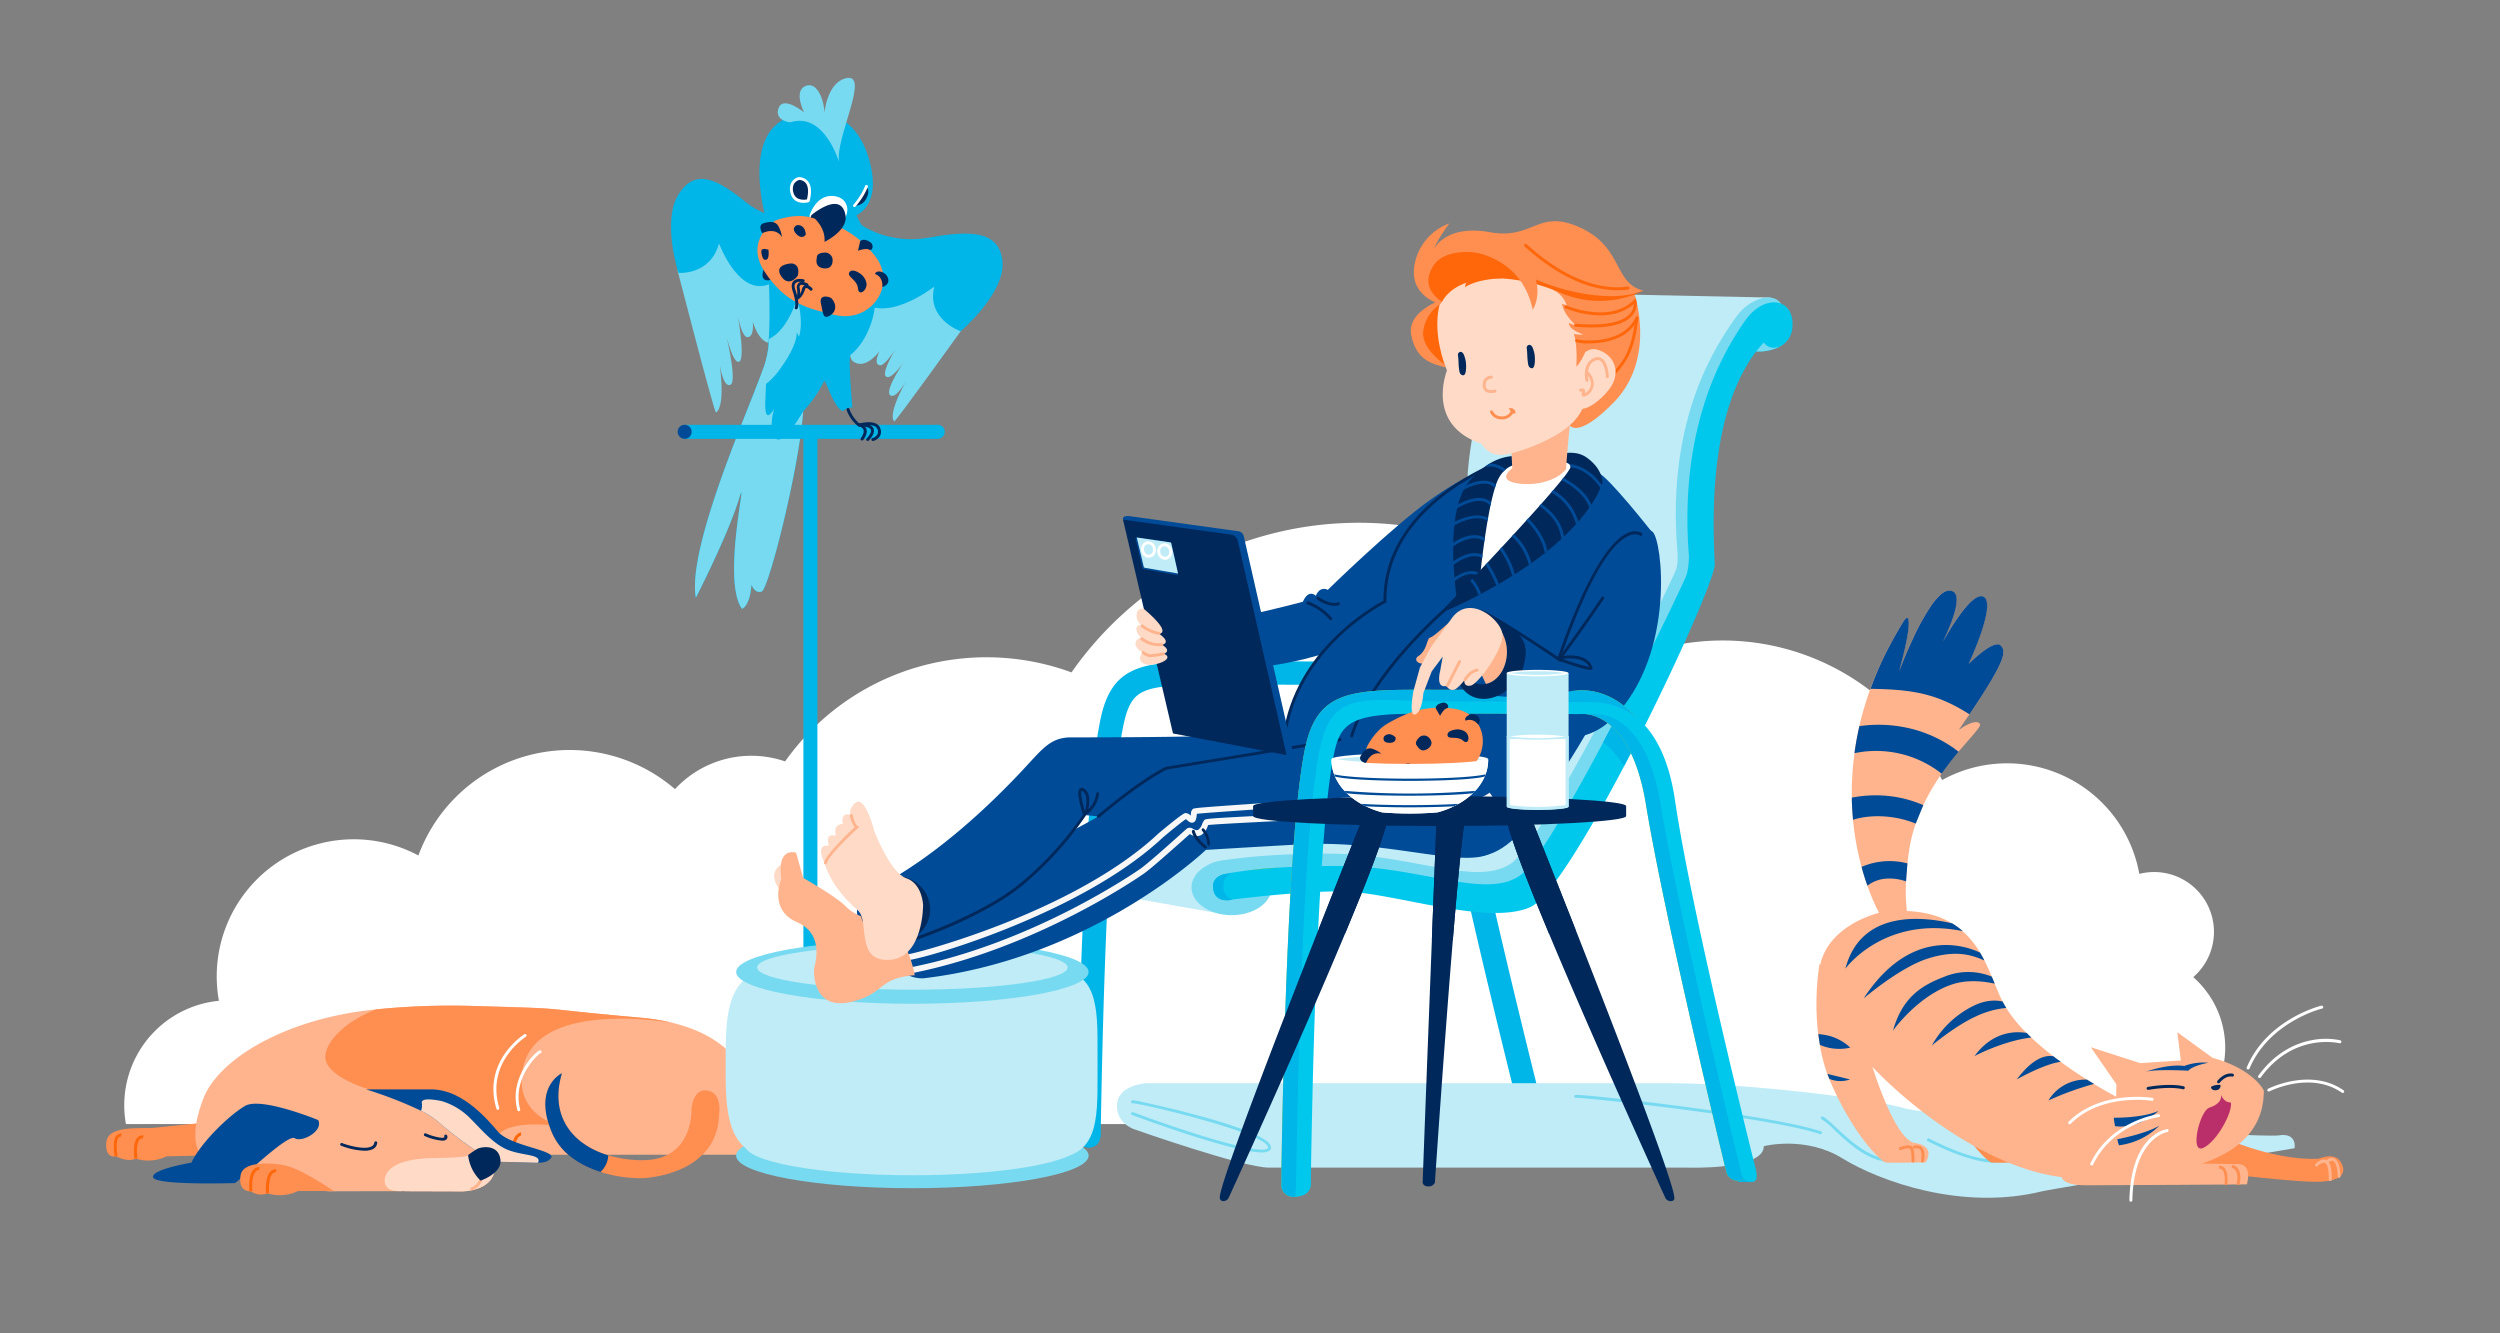 <svg xmlns="http://www.w3.org/2000/svg" viewBox="0 0 850.39 453.54"><rect x="0" y="0" width="850.39" height="453.54" fill="#808080" stroke="none"/><defs><style>.cls-1{fill:#fff}.cls-2{fill:#ff8e51}.cls-3{fill:#ffb48d}.cls-4{fill:#ff670a}.cls-5{fill:#00285b}.cls-6{fill:#004b97}.cls-7{fill:#ffdac6}.cls-8{fill:#78daf0}.cls-9{fill:#00b5e7}.cls-10{fill:#00c8ed}.cls-11{fill:#bfecf7}</style></defs><path class="cls-1" d="M750.05 336.62a32 32 0 00-4-4.25 20.35 20.35 0 00-18.35-35.11 45.72 45.72 0 00-67.1-31.91A82.37 82.37 0 00556 223.52a119.19 119.19 0 00-191.52 5.2A83.92 83.92 0 00267.06 259a35.37 35.37 0 00-37.46 9.43A54.85 54.85 0 00142.32 291a46.61 46.61 0 00-67.85 49.42A35.66 35.66 0 0042.27 376a35 35 0 00.57 6.35h700.45c.54-.36 1.07-.76 1.59-1.17a31.69 31.69 0 005.17-44.56z" id="MOLN"/><g id="Djur"><g id="Hund"><path class="cls-2" d="M78.58 381.18c-7.21.39-21.38 2-26.26 2.45-4.28.38-15.61-1-16.15 4.88s3.35 4.82 3.35 4.82 3.75 2.14 6.7.8a14.21 14.21 0 0010.45-.8l18.19-.4z"/><path class="cls-3" d="M249.93 392.78h-82.36c.61.34 1.16 1.48.73 4.8 0 .21-.06.44-.1.68-1.1 7-11 7-11 7l-19.45-.06c-11.82 0-24.76 0-25.26.06-.94.15-12.93-1.54-28.06-3.95S62 392 69.27 373.45c5.15-13.08 27.6-27.05 58.69-30.11a254.74 254.74 0 0131.9-1.19c37.48 1.1 18 .44 57.86 4a74.48 74.48 0 018.66 1.24l.33.07c31.11 6.5 30.22 29.81 30.22 29.81 1.76 15.73-7 15.51-7 15.51z"/><path class="cls-4" d="M174.17 392c-.32-6.23 2.84-6.81 3-6.83l.15 1-.07-.49.08.49s-2.41.52-2.14 5.79z"/><path class="cls-5" d="M123.9 391.42a23.73 23.73 0 01-8-1.75.5.5 0 01.54-.83c.57.31 7.23 2.5 9.88 1.15a1.63 1.63 0 001-1.32.51.51 0 01.55-.44.5.5 0 01.44.56 2.66 2.66 0 01-1.62 2.16 6.64 6.64 0 01-2.79.47zm26.51-3.42a18 18 0 01-6-1.6.49.49 0 01-.13-.69.5.5 0 01.69-.14c.61.38 5.32 1.94 6.15 1.31 0 0 .07-.06 0-.28a.5.5 0 111-.27 1.16 1.16 0 01-.39 1.36 2.25 2.25 0 01-1.32.31z"/><path class="cls-2" d="M191.27 383.27c-2.38-.4-25.22-4-23.59 8.55 0 0-2.78-14.83-11.35-12.69S166.78 392 166.78 392a16.15 16.15 0 01-9.91-4.29c-3.76-3.75-17-14.08-25.58-15.69s-21.16-6.7-20.62-12.86c.43-5 6.46-11.62 17.29-15.81a254.74 254.74 0 0131.9-1.19c37.48 1.1 18 .44 57.86 4a74.48 74.48 0 018.66 1.24l.33.07 1.92.45c-.3 0-51.17-9.29-51.17 19.73.01 11.96 12.11 15.22 13.81 15.62z"/><path class="cls-6" d="M108.24 381s-19.42-8-24.87-4.82-15.16 12.59-18.24 19.29c0 0-14.21 2.41-13 5.09s27 1.88 27.71 1.88 18-16.88 20.38-15.28 9.91-2.42 8.02-6.16zm79.03 13.12c-1.05 1.05-2.1 1.36-4.36 1.4-2.67 0-7-.31-15-.31a134.44 134.44 0 01-19.11-13.81 27 27 0 00-5.57-3.56 139.79 139.79 0 00-18.73-7.28h22.09c10.29 0 18.45 9.28 22.79 14.37s20.7 6.38 17.89 9.19z"/><path class="cls-2" d="M97.39 396.54c-4.18-1-14.82-1.88-15.57 3.32-.85 5.86 3.52 5.37 3.52 5.37a5.89 5.89 0 005.62.69 14.21 14.21 0 0010.45-.8h12.06s-10.23-7.12-16.08-8.58zm147.23-17.68c-.43 19.94-23 21.7-25.86 21.92a45.61 45.61 0 01-14.51-2.14c-6.56-2.08-13.48-6.07-16.61-13.64-6.36-15.35 3.5-19.95 3.5-19.95-4.37 14.82 3.8 24.33 15.77 27.94a40.12 40.12 0 0011.63 1.65c17.54 0 16.66-17.32 16.66-17.32s.44-7.23 5.48-6.35 3.94 7.89 3.94 7.89z"/><path class="cls-4" d="M90.46 405.94c-.16-4.24.5-6.87 2-7.82a1.81 1.81 0 011.69-.2l-.45.89.22-.45-.22.45a.9.9 0 00-.75.18c-.62.44-1.64 1.93-1.45 6.91zm-5.62-.67c-.27-3.81.25-6.36 1.57-7.58a2.39 2.39 0 011.89-.69l-.15 1a1.46 1.46 0 00-1.09.46c-.73.7-1.53 2.44-1.22 6.74zM39 393.4c-.59-3.92-.31-6.4.84-7.36a1.69 1.69 0 011.59-.34l-.33.94.17-.47-.16.48a.69.69 0 00-.65.17c-.38.34-1.2 1.63-.48 6.44zm6.72.78c-.4-4 0-6.48 1.31-7.49a2 2 0 011.82-.39l-.32.95.16-.47-.15.47a1.07 1.07 0 00-.91.23c-.55.46-1.39 1.91-.91 6.6z"/><path class="cls-7" d="M168.3 397.58c0 .21-.06.44-.1.68-1.1 7-11 7-11 7l-19.45-.06-.29-.11s-6.61 1-6.61-3.35 5-7.74 17.19-7.84 11.15-1 11.15-1l6.46.5z"/><path class="cls-3" d="M160.49 404.9a.51.51 0 01-.48-.34.5.5 0 01.31-.63 5.06 5.06 0 002.89-3.14.5.5 0 011 .28 6 6 0 01-3.52 3.8.45.45 0 01-.2.03z"/><path class="cls-7" d="M183.18 395.12a.75.75 0 01-.27.4c-2.67 0-7-.31-15-.31a134.44 134.44 0 01-19.11-13.81 27 27 0 00-5.57-3.56 5.77 5.77 0 00.25-2.78c-.13-2.13 6.84-.49 6.84-.49a22.74 22.74 0 019.33 5.54c3.77 3.68 8.14 9.15 13.29 11.1s10.77 1.42 10.24 3.91z"/><path class="cls-5" d="M159.23 392.91a14.31 14.31 0 004.24 8.69s7.23-2.43 6.77-7c-.56-5.55-6.56-4.54-7.91-3.79a30.78 30.78 0 00-3.1 2.1z"/><path class="cls-6" d="M206.91 393a8.09 8.09 0 01-2.66 5.65c-6.56-2.08-13.48-6.07-16.61-13.64-6.36-15.35 3.5-19.95 3.5-19.95-4.37 14.81 3.8 24.32 15.77 27.94z"/><path class="cls-1" d="M176.47 378a.5.5 0 01-.48-.37c-2-7.52 1.55-13.73 3.88-16.77 1.32-1.73 3.18-3.59 3.84-3.59a.5.5 0 01.5.5.5.5 0 01-.41.49c-.86.43-9.7 8.57-6.85 19.11a.48.48 0 01-.35.61zm-7.13-.5a.49.49 0 01-.48-.36c-4.9-16.23 9.36-25.24 9.5-25.33a.5.5 0 01.69.16.51.51 0 01-.16.69c-.14.08-13.74 8.71-9.07 24.2a.5.5 0 01-.34.62z"/></g><g id="papegoja"><path class="cls-8" d="M304.16 143.34c.34.41 22.6-30.63 22.6-30.63l-2.16-6.95-5.26-13.23s-25.71 8.27-25.86 8.72-7.36 18.94-3.15 21.8 8.86-3.61 8.86-3.61-2.25 4.21 0 4.81 7.82-9.47 7.82-9.47-7.51 11.42-5.71 13.22 6.61-5.56 6.61-5.56-7.21 10.37-5.11 12 6-5.86 6-5.86-7.05 11.9-4.64 14.76zm-60.62-3.03c-.52.33-13.12-48.53-13.12-48.53l5-7L246 72s23.13 18.56 23.1 19.12.09 23.79-5.36 25.45-7.68-7.25-7.68-7.25.66 5.51-1.9 5.36-4.29-13.4-4.29-13.4 4.13 20.36 1.6 21.72-5.54-13.53-5.54-13.53 5.32 20.36 2.5 21.44-3.86-8.72-3.86-8.72 2.57 15.81-1.03 18.12z"/><path class="cls-9" d="M298.05 99.54c-.41 15.44-8.81 21.22-8.81 21.22s0 .18-.06.29c-.57 3.27.78 17.59.78 17.59-1.45-.29-3.19 1.16-3.19 1.16-3-.58-6-10.94-6.43-10.15a43.48 43.48 0 01-7.14 10.29c-1.33 19.19-11.73 60.49-14.13 61.29s-3.46-2.39-3.46-2.39c-.53 7.46-3.2 8.26-3.2 8.26-7.2-9.86 2.67-49.57-1.07-37.31-.1.34-.21.69-.32 1-4 12.39-14.33 32.54-14.33 32.54-2.59-14.7 12.5-51.28 20-70.28 1.75-4.44 3.09-7.92 3.7-9.94a23.93 23.93 0 00.71-3.54c.17-1.3.3-2.76.41-4.35 1-15.44-1.39-42.48-1.39-42.48s6.15-37.53 29.28-2.6a53 53 0 018.65 29.4z"/><path class="cls-8" d="M273.2 139.94c-1.33 19.19-11.73 60.49-14.13 61.29s-3.46-2.39-3.46-2.39c-.53 7.46-3.2 8.26-3.2 8.26-7.2-9.86 2.67-49.57-1.07-37.31-.1.34-.21.69-.32 1-4 12.39-14.33 32.54-14.33 32.54-2.59-14.7 12.5-51.28 20-70.28 1.75-4.44 3.09-7.92 3.7-9.94a23.93 23.93 0 00.71-3.54l.05-.11s-.55 8.79-.83 17.31c-.26 8.19 2.78 2.65 3 2.23-.15.53-2.07 7.49.56 10.13s9.32-9.19 9.32-9.19z"/><path class="cls-9" d="M292.11 75.82c.75.75 10 7.48 23.93 5S340 78.31 341 89s-14.21 23.68-14.21 23.68-11.72-4-9-15.2c0 0-18.33 14.46-26.43 3s.75-24.66.75-24.66zm-18.02-2.17c-.92.37-11 2.73-20.54-5s-17.11-11.62-22.78-2.48 0 26.64 0 26.64 10.77 1 13.81-10c0 0 7.35 20.06 18.79 13s10.72-22.16 10.72-22.16z"/><path class="cls-9" d="M260.14 72.78s-5.9-21.39 3.61-30.09c7.43-6.79 25.49-8.65 31.55 10.49 5.35 16.9-3.87 21.31-8.6 21.31a26.87 26.87 0 01-9.15-1.86s-9.96-5.8-17.41.15z"/><path class="cls-1" d="M275.43 73.08s2.08-6.63 7.63-6.44 6.34 5.55 3.76 8.32-8.12-.89-8.12-.89-3.76 1.69-3.27-.99z"/><path class="cls-5" d="M279.49 73.38c-.29 0-3.46-.2-3.46-.2s-2.78 5.35 1.38 9.41c0 0 3-7.63 5.65-6.54z"/><path class="cls-9" d="M273.28 145.66h4.77v221.83h-4.77z"/><path class="cls-9" transform="rotate(-90 275.665 146.895)" d="M273.28 103.67h4.77v86.45h-4.77z"/><circle class="cls-9" cx="318.97" cy="146.88" r="2.39"/><circle class="cls-6" cx="232.89" cy="146.88" r="2.39"/><path class="cls-5" d="M260 91.09c-.18.28-1.65 3.77.65 4.23s3.13-2.3 3.13-2.3z"/><path class="cls-2" d="M263.62 75.07s-10.62 6.5-3.54 17.33 14.76 12.6 24 14.76c12.18 2.85 21.27-10.23 13.59-20.08s-17.07-11.94-22.24-13.19c-5.71-1.38-11.81 1.18-11.81 1.18z"/><path class="cls-5" d="M266 80.69s-1.74-3.59-6.71-1.38c0 0-1.75-2.76.55-3.4s3.86-.65 4.88.92a10.6 10.6 0 011.28 3.86zm3.12 8.93s-6.07.27-3.4 4.32 5.61-.09 5.61-.09 1.2-3.59-1.84-4.23m13.25 11.78c-.32-.33-4.23-1.66-3.49 1.84s.73 5.52 3.12 4.05 2.12-4.14.37-5.89zm9.48-8.56s-2.39-1.66-3.31-.18 2.67 2.48 2.94 5.43 3.32.55 2.86-1.85a5.08 5.08 0 00-2.49-3.4zm5.43.37s2.76.73 2.48 4.42c0 0 2.67-.65 1.94-3s-4.07-2.99-4.42-1.42zm-19.79-5.62c0 .28-1 3.32 2.4 3.69s2.94-3.13 2.94-3.13a2.58 2.58 0 00-2.94-2.21c-2.67.18-2.4 1.65-2.4 1.65zm14.73-5.52l-.74 3.22s2.67-1 3.78-.36 1.83-1.63.36-2.58c-2.39-1.57-3.4-.28-3.4-.28zm-31.2 2.86c-.37 0-2.76-1-2.39 1.1s.92 2.67 1.84 2.21.55-3.31.55-3.31zm9.94-8.38c-.39 0-2.45 1-.37 3.13 1.94 1.93 3.22.28 3.13-.09s-.18-2.95-2.76-3.04zm4.67-3.37c.1.4 4.87 3.55 4.47 9.09 0 0 8-3.84 7.13-9-1.46-8.72-11.6-.09-11.6-.09z"/><path class="cls-8" d="M271.8 114.53L271 113s.61 3.84-5.39 12.12a24.37 24.37 0 01-8.86 8c1.75-4.44 3.09-7.92 3.7-9.94a38.24 38.24 0 001.12-7.89c2.63-1.23 6-4.32 9-12 0 0 .21.68 1.05 0-.05 0 1.69 6.19.18 11.24z"/><path class="cls-5" d="M270.83 105.22a.51.51 0 01-.43-.77s.61-1.27-.76-5.4c-.51-1.53-.43-2.67.24-3.4 1.11-1.2 3.36-.66 3.45-.64a.51.51 0 01.37.61.51.51 0 01-.61.36c-.49-.12-1.89-.29-2.47.35s-.3 1.61 0 2.41c1.54 4.63.75 6.09.66 6.24a.52.52 0 01-.45.24z"/><path class="cls-5" d="M270.9 102a.5.5 0 010-1c.11 0 .5-.67.22-2.66a2.07 2.07 0 01.62-2.15c1.05-.74 2.81.15 3 .25a.5.5 0 01-.47.89c-.45-.24-1.53-.63-2-.33s-.26.84-.21 1.2c.23 1.62.1 2.75-.39 3.36a1.18 1.18 0 01-.74.44z"/><path class="cls-5" d="M271 102h-.07l-.44-.06v-.47a.51.51 0 01.6-.49 4 4 0 001.67-2.56c.23-.85.65-1.35 1.23-1.48 1.08-.25 2.16 1 2.28 1.1a.5.5 0 01-.05.7.5.5 0 01-.71 0c-.31-.36-1-.86-1.3-.77s-.42.5-.49.77C273 101 271.61 102 271 102zm22.23 47.83a.52.52 0 01-.29-.09.5.5 0 01-.12-.69c.86-1.22 1.16-2.23.86-2.92-.38-.92-1.68-1.13-1.68-1.13h-.13l-.1-.09a12.62 12.62 0 01-3.78-5.46.5.5 0 01.31-.63.5.5 0 01.63.32 12 12 0 003.37 4.92 3.26 3.26 0 012.35 1.7c.45 1.05.12 2.36-1 3.89a.49.49 0 01-.42.18z"/><path class="cls-5" d="M295.14 150a.47.47 0 01-.35-.15.5.5 0 010-.71c.5-.48 1.81-2.08 1.42-3-.3-.72-1.68-1.1-3.88-1.06a.5.5 0 01-.51-.49.52.52 0 01.49-.51c2.77 0 4.34.5 4.83 1.67.72 1.72-1.4 3.88-1.65 4.12a.5.5 0 01-.35.13z"/><path class="cls-5" d="M297 150a.5.5 0 01-.14-1 2.9 2.9 0 001.6-1.26 2.12 2.12 0 000-1.76c-.88-2.32-5.89-1-5.94-.95a.5.5 0 01-.62-.34.51.51 0 01.34-.62c.24-.07 5.94-1.66 7.16 1.55a3.14 3.14 0 010 2.57 3.92 3.92 0 01-2.3 1.81zm-25.29-89.29s5.21-.25 3.19 7.56c0 0-4.51 1.3-5.5-2.7s2.31-4.86 2.31-4.86z"/><path class="cls-1" d="M273.29 69a5 5 0 01-2.48-.6 4.09 4.09 0 01-1.9-2.68 4.81 4.81 0 01.38-3.78 3.91 3.91 0 012.31-1.69h.08a4 4 0 013.16 1.44c1.16 1.42 1.34 3.69.55 6.74l-.07.28-.28.08a7.2 7.2 0 01-1.75.21zm-1.51-7.76a3 3 0 00-1.65 1.23 3.89 3.89 0 00-.25 3 3.14 3.14 0 001.42 2 4.89 4.89 0 003.19.35c.61-2.54.47-4.46-.42-5.56a3 3 0 00-2.29-1.05z"/><path class="cls-5" d="M294.69 63.44s-.09 2.89-4 6.49a4.17 4.17 0 004-2.45c1.49-2.81 0-4.04 0-4.04z"/><path class="cls-8" d="M269 41.55c-.82.24-5.79-.89-4.09-4.95s8.6 1.62 8.6 1.62-3.73-7.28.54-9 6.55 6 6.34 9.41c0 0 .84-10.12 7-11.93 9.13-2.68-3.23 19.89-2 28.27-.09.03-4.93-16.86-16.39-13.42z"/><path class="cls-5" d="M290.65 69.93a23.7 23.7 0 004-6.49"/><path class="cls-1" d="M290.65 70.43a.46.46 0 01-.33-.13.49.49 0 010-.7 23.38 23.38 0 003.94-6.34.5.5 0 11.93.36 24 24 0 01-4.19 6.65.49.49 0 01-.35.16z"/></g></g><g id="Vector"><path class="cls-9" d="M595.9 401.32l.08.72h-4.75l-.56-2.15 5.23 1.43zM370.37 390.4a4 4 0 01-4-4.27 3 3 0 010-.43v-2.39c.76-45.85 3-125.49 9.31-143.67 5.14-14.79 16.84-14.76 42.39-14.7H424c19.72 0 40.81.2 43.27.23 3.25-.31 24.77-.89 31.05 36 6.17 36.2 27.08 118.52 27.29 119.35a4 4 0 01-7.76 2c-.21-.83-21.19-83.46-27.41-120-5.37-31.5-22.24-29.43-22.4-29.41h-.62c-.22 0-22.59-.23-43.42-.23h-5.86c-26.75-.05-31.78.62-34.81 9.32-4.35 12.51-7.58 64-8.88 141.19v2.83c-.45 3.86-3.17 4.18-4.08 4.18z"/><path class="cls-10" d="M522.67 117.12s11.91.88 12.37-8.3-9.62-10.49-16-1.75-22.76 33.23-19.15 76.35c0 0 0 4.59-1.15 7.05-8.26 17.41-45.89 89.86-56.33 96.75-11.91 7.87-33.59-3-61.72-3.1-26.58-.07-38.94 2.62-38.94 2.62s-6 0-3.67 5.24 6.41 3.07 6.41 3.07 24.1-3 38-2.63c17.23.42 48.66 11.22 63.32 5.1s63-103.53 62.77-111.37c-.23-8.79-3.32-47.15 14.09-69.03z"/><g id="Dyna"><path class="cls-11" d="M523.26 114.18s11.92.89 12.37-8.42-10.66-7.37-16.06-.06c-6.5 8.8-23.79 32.9-20.18 76.63 0 0 .62 4.63-.55 7.13-8.27 17.66-45.43 89.26-55.86 96.25-11.92 8-33.59-3.09-61.73-3.15-26.58-.07-38 2.56-38 2.56s-5.78.42-4.65 5.42c1 4.56 6.42 3.1 6.42 3.1s24.09-3 38-2.66c17.23.42 48.67 11.37 63.33 5.17s63-104 62.76-112c-.17-8.88-3.25-47.81 14.15-69.97z"/><path class="cls-11" d="M530.66 99.74l71.54 1.47-1.76 7.45s-11.57 16.54-12.54 18-9.12 35.88-9.12 35.88l-1.6 35-36.4 79.61-29.14 28.68-45.84-6.44-40.56 1.55L338.57 282l46.61 4.52 37.19-.17 25.6-.27 9.25-8.44 6.37-9.78 36.9-76.7 4.37-49L518.45 113z"/><path class="cls-11" d="M333.97 294.26l2.81 2.62 79.12 14.06 4.5-18-78.89-13.39-7.54 14.71z"/><ellipse class="cls-11" cx="341.51" cy="288.68" rx="13.64" ry="9.13"/><ellipse class="cls-8" cx="418.94" cy="301.85" rx="13.64" ry="9.45"/><path class="cls-8" d="M594.39 116.38s11.91.92 12.37-8.7-10.66-7.62-16.06-.06c-6.51 9.1-23.8 34-20.18 79.19 0 0 .61 4.79-.56 7.37-8.27 18.25-45.42 92.24-55.86 99.46-11.91 8.25-33.59-3.19-61.72-3.26-26.58-.06-38 2.66-38 2.66s-5.78.43-4.65 5.59c1 4.72 6.41 3.21 6.41 3.21s24.1-3.11 38-2.75c17.23.43 48.66 11.75 63.32 5.34s63-107.5 62.77-115.71c-.16-9.21-3.23-49.43 14.16-72.34z"/></g><path class="cls-11" d="M310.35 320.36c-31.44 0-56.93 4.6-56.93 10.27s25.49 10.27 56.93 10.27 56.94-4.6 56.94-10.27-25.49-10.27-56.94-10.27z"/><ellipse class="cls-8" cx="310.35" cy="393.09" rx="59.95" ry="11.08"/><path class="cls-11" d="M356.9 394h-91.63c-16.71 0-18.43-12.84-18.43-28.53V358c0-15.7 1.72-28.54 18.43-28.54h91.63c16.71 0 16.44 12.84 16.44 28.54v7.48c0 15.69.27 28.52-16.44 28.52z"/><ellipse class="cls-4" cx="310.35" cy="391.51" rx="52.81" ry="7.75"/><path class="cls-10" d="M609.73 110.84a8 8 0 01-4.14 7 16.25 16.25 0 01-8.23 1.71c-17.36 22.9-14.36 63.12-14.09 72.33.11 4.17-12.31 32.56-26.47 60.34q-2.19 4.28-4.41 8.5c-12.48 23.71-25.44 45-31.89 47.87-14.66 6.41-46.09-4.9-63.32-5.34-13.93-.35-38 2.75-38 2.75s-5.38 1.51-6.41-3.21c-1.14-5.16 4.64-5.59 4.64-5.59s.73-.17 2.24-.43c.89-.15 2.05-.33 3.49-.52l.46-.06c2.91-.38 6.88-.79 12-1.1 5.3-.32 11.83-.55 19.69-.53 28.14.07 49.82 11.51 61.73 3.26 5.11-3.53 16.72-23.52 28.23-45.15 1.65-3.11 3.31-6.26 4.94-9.4 10.19-19.6 19.52-38.81 23.16-46.84 1.17-2.58 1.15-7.39 1.15-7.39-3.61-45.19 12.73-70.85 19.14-80s16.55-7.82 16.09 1.8z"/><g id="Filt"><path class="cls-11" d="M390.21 368.42s-10.27.45-10.27 7.75c0 6.23 6 8 6 8s36.9 13 45.66 13h142.1s26.28 1 26.28-7.3c0 0 14.07-3.64 26.72 4.15s40.79 18 68.17 11.15c1.95-.48 85.65-14.6 85.65-14.6s1-5.35-5.35-4.37-115.82-5.84-127.5-9.25-54-8.49-79.81-8.49H390.21z"/><path class="cls-8" d="M429.24 392c-9.7 0-40.32-11.3-44.16-12.73a.49.49 0 01-.29-.64.5.5 0 01.64-.3c16.61 6.19 42.48 14.6 45.7 12.36a.4.4 0 00.2-.35c0-4.78-42.22-14.81-45.93-15.05a.45.45 0 01-.42-.06.52.52 0 01-.2-.62c.18-.44.36-.42 2.7 0 .45.09 44.85 9.41 44.85 15.69a1.38 1.38 0 01-.63 1.17 4.54 4.54 0 01-2.46.53zm190.03-6.21a.47.47 0 01-.16 0c-17.05-5.79-80.84-12.58-83-12.36a.49.49 0 01-.59-.37.53.53 0 01.39-.61c1.78-.46 66.86 6.73 83.52 12.39a.49.49 0 01.32.63.5.5 0 01-.48.32zm22.94 9.39c-7.17-.41-13.82-6.68-18.23-10.83a23.83 23.83 0 00-4.35-3.62.5.5 0 01.39-.92c1.1.48 2.67 1.95 4.65 3.82 4.3 4 10.79 10.16 17.6 10.55a.5.5 0 01.47.53.49.49 0 01-.53.47zm36.26.3c-7.31 0-17.17-4.48-22.45-7.17l-.26-.13a.49.49 0 01-.22-.67.5.5 0 01.67-.23l.27.14c5.26 2.69 15.12 7.16 22.26 7.05a.53.53 0 01.51.49.49.49 0 01-.49.51z"/></g><path class="cls-11" d="M310.35 379.23c-31.44 0-56.93 4.59-56.93 10.27s25.49 10.27 56.93 10.27 56.94-4.6 56.94-10.27-25.49-10.27-56.94-10.27z"/><path class="cls-8" d="M310.35 319.81c-33.1 0-59.94 4.85-59.94 10.82s26.84 10.81 59.94 10.81 59.95-4.84 59.95-10.81-26.84-10.82-59.95-10.82zm0 16.84c-29.16 0-52.8-3.39-52.8-7.57s23.64-7.57 52.8-7.57 52.81 3.39 52.81 7.57-23.64 7.57-52.81 7.57z"/><path class="cls-9" d="M556.83 252.06q-2.19 4.27-4.41 8.5a31.25 31.25 0 00-4.57-5.84 32.68 32.68 0 00-2.52-2.23c1.65-3.11 3.31-6.26 4.94-9.4 2 1.4 4.23 3.88 6.28 8.34.1.21.19.42.28.63zM416.16 302a4.24 4.24 0 003 4s-5.38 1.51-6.41-3.21c-1.14-5.16 4.64-5.59 4.64-5.59s.73-.17 2.24-.43c-2.42.7-3.63 2.34-3.47 5.23z"/><path d="M435.61 295.08c-3.48.29-8.62.75-12 1.1 2.91-.38 6.88-.79 12-1.1z" fill="#71b804"/><path class="cls-8" d="M605.59 117.83a16.25 16.25 0 01-8.23 1.71s2.33-2.8 2.59-3.06c.05 0 1.61 2.9 5.64 1.35z"/><path class="cls-7" d="M266.78 293.49s-6.58 2.43-1.57 9.16 4-4.15 4-4.15z"/><path class="cls-6" d="M505.86 159.64s-6.13 1-19.33 10.37-34.88 30.64-34.88 30.64-2.51-1.57-4.08 2c0 0-2.36-2.51-4.4 2.05 0 0-26.08 6.91-33.47 6.91 0 0-9.9 7.7 1.42 13.83s52.79-3.93 67.08-16.34 30-23.42 32.84-33.31.32-16.62-5.18-16.15zm27.62 95.91c-.57.39-12.06 31.91-28.49 35.46-19 4.1-20-29.73-20-29.73z"/><path class="cls-6" d="M510.13 157.23s-39.51 14.16-39 47.38c0 0-30.11 14.81-34.17 45.88 0 0 7.88-3.83 18.4 2.15 0 0 21.27-8.37 38.47 11 0 0 15.06 21.51 26.53 12.66s50.69-77.54 41.76-95.07c0 0-14.91-19-18.5-20.44s-18.48-4.44-18.48-4.44z"/><path class="cls-5" d="M437.43 250.55l-1-.13c3.84-29.36 31.08-44.49 34.17-46.12-.23-33 39-47.39 39.36-47.54l.33.94c-.39.14-39.16 14.43-38.69 46.9v.31l-.29.14c-.31.15-29.91 15.07-33.88 45.5z"/><path class="cls-1" d="M538.36 164.98l.18-8.15-5.14-2.66-17.19.89-5.49 1.95-8.69 14.53 1.07 27.83 32.25-27.83 3.01-6.56z"/><path class="cls-5" d="M517.33 155.32l-.51 2.57a7.27 7.27 0 00-4.65 1.81 9.36 9.36 0 00-.73.69 9.92 9.92 0 00-1.27 1.62 14.13 14.13 0 00-1.32 2.93c-.12.34-.24.71-.35 1.08-.44 1.42-.86 3.06-1.26 4.83-.08.39-.17.79-.26 1.19-.27 1.32-.54 2.71-.78 4.12-.07.35-.13.68-.19 1-.33 1.9-.63 3.84-.91 5.74-.06.37-.11.73-.15 1.1-.24 1.62-.45 3.2-.64 4.69l-.14 1.06c-.18 1.45-.33 2.8-.47 4-.05.41-.09.79-.14 1.16s-.07.74-.11 1.08c-.22 2.07-.34 3.33-.34 3.33s-7.54 5.13-7.54 4.62c0-.06-.07-.55-.18-1.37-.14-1.11-.35-2.82-.55-5 0-.38-.07-.77-.1-1.18a99.1 99.1 0 01-.29-4.35l-.06-1.21c-.05-1.64-.08-3.37-.06-5.13v-1.24c.05-1.94.17-3.9.39-5.83 0-.41.08-.81.14-1.21a42.14 42.14 0 01.83-4.63c.1-.46.22-.91.34-1.35a25.54 25.54 0 011.93-5 16.72 16.72 0 01.93-1.55 15.9 15.9 0 011-1.28 29.93 29.93 0 015.14-4.82 20.51 20.51 0 011.75-1.17c6.01-3.5 10.55-2.3 10.55-2.3z"/><path class="cls-6" d="M494.37 198.06l-.7-.72c.06-.05 5.44-5.15 10.42-2.08l-.52.85c-4.32-2.66-9.15 1.89-9.2 1.95z"/><path class="cls-5" d="M545.07 164.06a7.66 7.66 0 01-.24.8c-.11.29-.25.66-.43 1.11a34.83 34.83 0 01-3.1 5.67c-.22.32-.44.66-.69 1a55 55 0 01-3.73 4.76l-.79.9a75.668 75.668 0 01-4.11 4.2l-.82.77c-1.45 1.34-3 2.71-4.79 4.13l-.72.58c-1.47 1.17-3 2.35-4.74 3.56l-.86.61q-2.25 1.57-4.77 3.19l-.89.56q-2.17 1.36-4.54 2.75l-.88.5q-2.49 1.42-5.2 2.87l-.9.46c-4.09 2.15-8.57 4.3-13.48 6.43.28-.29 4.72-4.94 10.74-11.31l.68-.73 4.49-4.79.71-.75 4.12-4.43.69-.74c1.15-1.23 2.29-2.47 3.43-3.7.22-.25.45-.49.68-.74 1.43-1.56 2.85-3.11 4.22-4.63l.67-.74c1.3-1.43 2.56-2.83 3.75-4.17l.68-.76c1.22-1.38 2.38-2.7 3.43-3.93l.67-.77c1-1.23 2-2.37 2.8-3.37l.63-.8a23.18 23.18 0 002.31-3.29 1.17 1.17 0 00.12-.36 1 1 0 00-.43-1c-1.91-1.6-9.18-1.46-9.18-1.46.51 0 9.33-4.82 15-.88s5.47 8.5 5.47 8.5z"/><path class="cls-3" d="M514.42 149.48c-.73-.44 0 9.77 0 9.77s-5.24 3.69.85 5 14.16-.42 17.42-4.67c0 0 1.14-17.14 2.27-20.26s-16.29 12.68-20.54 10.16z"/><path class="cls-4" d="M482.2 110.33c.41 4.78 3.24 10.26 3.71 10.47s7.64 4.93 7.64 4.93l-1.92-22.15-1.53-1.19z"/><path class="cls-7" d="M492.19 126c-.14.47-7.35 18.6 11.84 25 0 0 2.22 5.19 9.6 3.35s24.2-8.23 25.54-17.76c1.77-12.6 13.68-55.67-26.16-50.2-36.29 4.96-20.82 39.61-20.82 39.61z"/><path class="cls-5" d="M522.05 121c.23 3-.29 4.15-.79 4.24-.75.14-1.31-.51-1.44-1.28-.4-2.38-.21-3.47-.48-5.46a1 1 0 01.73-1.18c.61-.08 1.18.35 1.58 1.83a9.49 9.49 0 01.4 1.85zm-23.4 2.39c.24 3-.28 4.15-.79 4.24-.75.13-1.3-.51-1.43-1.29-.4-2.38-.21-3.46-.48-5.45a1 1 0 01.73-1.19c.6-.08 1.18.36 1.57 1.84a9.27 9.27 0 01.4 1.85z"/><path class="cls-3" d="M507.14 133.68a3 3 0 01-1.78-.49 2.41 2.41 0 01-1-2c-.11-2.86 1.91-3.25 2.58-3.38h.13a.5.5 0 01.63.15.51.51 0 01-.11.7 1.19 1.19 0 01-.46.16c-.65.12-1.85.35-1.77 2.35a1.49 1.49 0 00.54 1.24 3.35 3.35 0 002.45.13.5.5 0 11.29 1 5.43 5.43 0 01-1.5.14z"/><path class="cls-2" d="M510.79 142.64a4.15 4.15 0 01-3.91-2.36.5.5 0 01.93-.38 3.21 3.21 0 003.16 1.73 3.11 3.11 0 002.88-1.65l-.62-1.21.92.09a1.78 1.78 0 011.33 1.15.51.51 0 01-.26.66.49.49 0 01-.55-.1 4.11 4.11 0 01-3.66 2.06zm-20.94-39.18s-10.42-2.64-8.74-13.07A18.36 18.36 0 01493 76s-4.66 6.39-5.05 8.43c0 0 4-8.12 18.87-5.44s16.29-8.24 30.83-1.51S548.78 96.32 559 98.87l-3.06 1S563.59 122 548.8 137c-12.23 12.43-14.86 7.67-14.86 7.67a17.73 17.73 0 003.69-4.4c1.9-3 5.3-14.88 2-20.19s-4.29-6.51-4.29-6.51a8.8 8.8 0 003.27.19s-4.19-1.36-4.8-3.15c0-.12-.17-.85-.17-.85a5.66 5.66 0 002.36.84s-4.17-3.56-4.63-7.27l1.58.56a9.09 9.09 0 00-4.87-5.4l1.54-.37a44 44 0 01-5-1.69c-2.11-.53-12.34-3.9-20.52-2.34 0 0-1.11-.2-6.91 2.46-.03.03-6.55 1.79-7.34 6.91z"/><path class="cls-2" d="M491.4 124c-3-2.24-7.77-6.52-7.29-11.18a12.72 12.72 0 015.6-9.22l.13-.08s1.78-2 .35-1.54a4.52 4.52 0 00-.54.19c-4.56 2-10.88 5.82-9.59 11.94 1.81 8.6 7.14 9.6 11.7 10.88z"/><path class="cls-4" d="M490.51 102.6s-8.22-4.48-2.76-12.47c4.38-6.41 18.67-5.52 27 .68s30.92 13.39 44.25 8.06a33.53 33.53 0 01-28.06.78c-15.03-6.56-34.23-7.65-40.43 2.95z"/><path class="cls-4" d="M498.33 97.68s.27-2.12 1.36-2.85c2.74-1.83 11.31-.16 11.31-.16s-8.06.03-12.67 3.01zm43.21 13.71c-1.73 0-3.59-.09-5.59-.26a.51.51 0 01-.46-.54.51.51 0 01.54-.46c11.93 1 16.61-1.3 18.44-3.45a5 5 0 001.26-3.22c-3.57 3.07-8.58 4.33-14.55 3.63a33.37 33.37 0 01-8.62-2.21.5.5 0 11.4-.91c.15.06 14.61 6.22 22.82-1.92l.62-.61.22.84a5.88 5.88 0 01-1.37 5c-2.25 2.72-6.9 4.11-13.71 4.11zm-4.12 24.44a.5.5 0 01-.5-.49.49.49 0 01.48-.51c.05 0 1.53-.12 4.36-2.25 10.28-7.77 13-12.27 14.49-24.09a.5.5 0 01.56-.43.49.49 0 01.43.56c-1.53 12-4.45 16.88-14.88 24.75-3.12 2.35-4.75 2.45-4.93 2.46zm12.85-37.11c-7.48 0-18.12-2.87-30.95-14.27l-.64-.56a.5.5 0 01.37-.92c.16 0 .26.14.94.73 14.75 13.11 26.48 14.74 33.72 13.8a.5.5 0 11.13 1 28 28 0 01-3.57.22z"/><path class="cls-6" d="M363.77 250.82c-6.95.3-9.4 4.26-16.86 12.15C323 288.23 304.47 298.9 296 302.89a7.78 7.78 0 00-4.47 7.68c.47 5.43 1.57 12.95 12.54 10.43 17.37-4 63.42-36.89 64.87-43.76l74.2 7.43S467 289.74 467 268s-28.94-21.34-33.28-19.17-69.95 1.99-69.95 1.99z"/><path class="cls-6" d="M510.39 284.4c-1.44 15.92-32.05.85-68 2.82-15.59.86-32.2 1.88-32.2 1.88s-38.43 36.75-95.59 43.62c0 0-8.32 1.45-13.39-9.4s.73-12.3.73-12.3c1.08-.37 68.82-28.43 80.4-39.28s33.51-13.35 33.51-13.35l41.13-7s15.44-5 27.74.42A56.75 56.75 0 01501.57 263q.71.71 1.38 1.44c.63.7 1.24 1.42 1.81 2.16.41.53.81 1.07 1.18 1.62a24.29 24.29 0 014.45 16.18z"/><path class="cls-5" d="M373.62 278.23a.5.5 0 01-.39-.18.51.51 0 01.07-.71c15.82-13.25 23.07-16.41 23.37-16.54h.11l59-9.68a.48.48 0 01.57.41.49.49 0 01-.41.57L397 261.75c-.68.31-8.08 3.8-23.07 16.36a.51.51 0 01-.31.12z"/><path class="cls-6" d="M439.74 255.65l-38.63-7.36-17-72.73 37.13 5.15a2.17 2.17 0 011.83 1.68z"/><path class="cls-6" d="M437.63 256.85s2 .4 2.12-1-4.26-3-4.26-3zm-53.52-81.29s-2.48-.3-2.1 1.2c.27 1.11 3.52 2.13 3.52 2.13l.36-2z"/><path class="cls-5" d="M437.63 256.85L399 249.49l-17-72.73 36.73 5.09a2.78 2.78 0 012.32 2.13z"/><path class="cls-6" d="M400.72 195.18a.35.35 0 01-.4.43l-11.22-2a.56.56 0 01-.47-.42l-2.34-9.91a.39.39 0 01.4-.49l11.31 1.69a.51.51 0 01.42.38l2.3 10.09z"/><path class="cls-11" d="M400.72 195.08l-11.22-1.92a.58.58 0 01-.47-.43l-2.34-9.9 11.31 1.65a.51.51 0 01.42.38z"/><path class="cls-1" d="M390.75 189.71a2.45 2.45 0 01-1.48-.52 2.93 2.93 0 01-1.09-1.78 2.88 2.88 0 01.32-2.06 2.4 2.4 0 011.6-1.19 2.43 2.43 0 011.95.47 3 3 0 011.09 1.78 3 3 0 01-.32 2.07 2.38 2.38 0 01-1.61 1.18 2.31 2.31 0 01-.46.05zm-.19-4.59h-.26a1.42 1.42 0 00-.94.71 1.94 1.94 0 00-.2 1.37 2 2 0 00.72 1.18 1.4 1.4 0 001.14.28 1.43 1.43 0 00.94-.7 2 2 0 00.2-1.37 1.94 1.94 0 00-.72-1.18 1.41 1.41 0 00-.88-.29zm5.73 5.29a2.44 2.44 0 01-1.48-.51 2.94 2.94 0 01-1.09-1.78 2.67 2.67 0 011.92-3.25 2.36 2.36 0 011.94.47 3 3 0 01.78 3.84 2.4 2.4 0 01-1.61 1.19 2.32 2.32 0 01-.46.04zm-.19-4.59a1.15 1.15 0 00-.26 0 1.68 1.68 0 00-1.14 2.07 1.91 1.91 0 00.72 1.18 1.38 1.38 0 001.14.29 1.42 1.42 0 00.94-.71 2 2 0 00.2-1.37 2 2 0 00-.72-1.18 1.47 1.47 0 00-.88-.28z"/><path class="cls-6" d="M497 229.75c.37.35 31.15 35.86 52.09 14.11s16.39-60.36 13-63-13.14-2.27-18.66 10.55-12 36.51-12 36.51-17.21-14.64-26.15-19.44c-6.01-3.18-18.16 12.02-8.28 21.27z"/><path class="cls-5" d="M497 230.25a.52.52 0 01-.35-.14c-5.94-5.56-4.21-12.89-.92-17.49 2.94-4.09 7-6 9.76-4.54 8.85 4.76 25.34 16 25.51 16.08a.52.52 0 01.13.7.5.5 0 01-.7.13c-.16-.11-16.61-11.3-25.41-16-2.27-1.22-5.84.57-8.47 4.25-3.06 4.26-4.69 11 .79 16.17a.5.5 0 010 .71.52.52 0 01-.34.13zm-37.21 20.59h-.15a.51.51 0 01-.33-.63c6.75-21.91 32.51-43.73 32.77-43.95a.51.51 0 01.71.06.51.51 0 01-.06.71c-.26.21-25.8 21.85-32.47 43.48a.49.49 0 01-.47.33z"/><path d="M439.85 407.14a4 4 0 01-4-4.29v-2.93c.77-47.89 3-131 9.3-150 5.12-15.38 16.81-15.36 42.41-15.29h5.84c19.7 0 40.77.22 43.26.24 3.3-.32 24.81-.87 31.07 37.52 6.17 37.83 27.07 123.84 27.29 124.71a4 4 0 01-7.72 1.9c-.21-.87-21.19-87.18-27.41-125.32-5.3-32.53-21.73-30.92-22.43-30.83l-.31.05h-.27c-.23 0-22.59-.24-43.42-.24h-5.86c-26-.07-31.62.26-34.79 9.81-4.36 13.1-7.61 66.9-8.9 147.61V403c-.4 3.82-3.14 4.14-4.06 4.14z" fill="#99c94f"/><path class="cls-9" d="M439.85 407.14a4 4 0 01-4-4.29v-2.93c.77-47.89 3-131 9.3-150 5.12-15.38 16.81-15.36 42.41-15.29h5.84c19.7 0 40.77.22 43.26.24 3.3-.32 24.81-.87 31.07 37.52 6.17 37.83 27.08 123.84 27.29 124.71a4 4 0 01-7.72 1.9c-.21-.87-21.19-87.18-27.41-125.32-5.31-32.53-21.73-30.92-22.43-30.83l-.31.05h-.27c-.23 0-22.59-.24-43.42-.24h-5.86c-26-.06-31.61.26-34.8 9.81-4.35 13.1-7.6 66.9-8.89 147.61V403c-.4 3.82-3.14 4.14-4.06 4.14z"/><path class="cls-10" d="M440.67 407.06s.23-6 .24-7.14c.77-47.89 3-131 9.3-150 5.12-15.38 16.81-11.36 42.41-11.29h5.84c19.7 0 37.77.22 40.26.24 3.93 0 25.79-2.64 31.07 33.52 5.53 37.93 27.08 123.84 27.29 124.71.52 2.14 1.08 4.9-1.1 4.93s-3.16-.89-3.68-3c-.21-.87-21.19-87.18-27.41-125.32-5.31-32.53-21.84-30.71-22.69-30.79h-.32c-.23 0-22.59-.24-43.42-.24h-5.86c-26-.06-34.61.26-37.8 9.81-4.35 13.1-7.6 66.9-8.89 147.61v2.35a4 4 0 010 .49v.13c-.39 3.75-4.33 3.99-5.24 3.99z"/><path d="M308.32 324.74zm198.37-55.11c-3.06 2.36-9.13 3.44-11.95 4-3.06.57-35.84 2.34-57.46 3.42-27.21 1.37-27.24 1.4-27.7 2a5.65 5.65 0 00-.68 1.28 4 4 0 01-1.26 1.89c-.6.33-1.12.11-1.84-.27a1.79 1.79 0 00-1.91-.2c-.21.13-.78.64-3.12 2.74-3.77 3.38-10.08 9-12.68 10.9-.34.25-35.81 25.24-78.37 33.66a1 1 0 00.19 2h.2c43-8.5 78.8-33.74 79.15-34 2.68-1.93 9-7.63 12.84-11 1.1-1 2.14-1.92 2.63-2.34l.14.08a3.73 3.73 0 003.72.26 5.43 5.43 0 002.14-2.85c.08-.19.17-.39.25-.56 2.23-.28 14-.87 26.4-1.49 30.94-1.55 54.8-2.82 57.93-3.36 2.82-.49 9.41-2 12.56-4.4-.37-.69-.77-1.23-1.18-1.76zm-103.27 9l.32.29c.55.5 1.24 1.12 2.08.88a1.49 1.49 0 001-1.15 7.74 7.74 0 00.29-1.74.28.28 0 010-.09c3.21-.36 21.6-1.6 39.42-2.81s36.07-2.43 42.76-3c7.22-.64 11.32-3.61 13.62-6.52q-.68-.74-1.38-1.44c-2 2.61-5.67 5.37-12.42 6s-25 1.83-42.71 3c-40.17 2.71-40.23 2.76-40.68 3.17a2.17 2.17 0 00-.62 1.58 6 6 0 01-.06.66 2.51 2.51 0 00-1.76-.9c-.33 0-1 .09-9.15 6.88-28.72 27-83.24 41.14-86 41.31a1 1 0 00-.45 1.94c2.5.82 59.32-15 87.8-41.75 3.19-2.71 6.8-5.6 7.94-6.33z" fill="#f7f7f7"/><g id="Bord"><path class="cls-5" d="M494.12 274.21h-67.87v3.38c0 1.87 28.41 3.39 63.45 3.39s63.44-1.52 63.44-3.39v-3.38z"/><ellipse class="cls-5" cx="489.7" cy="274.21" rx="63.45" ry="3.39"/><path class="cls-5" d="M471.88 278.93c-.95 5.46-6.78 20.54-14.3 38.53C441.6 355.77 418 407.3 418 407.3a2.06 2.06 0 01-1.85 1.27 1.17 1.17 0 01-1.23-1.34c.15-5.14 19.42-55.05 33.63-91.19 8.3-21.14 14.88-37.56 14.88-37.56zm96.37 129.64a2 2 0 01-1.85-1.27s-23.49-51.36-39.47-89.66c-7.55-18.07-13.42-33.23-14.37-38.71l8.41-.45s6.62 16.54 15 37.79c14.2 36.12 33.4 85.83 33.54 91-.03-.04.49 1.3-1.26 1.3zm-69.98-129.64c-1 5.82-2.54 22-4.08 40.84-3 36.37-6.1 82.53-6.1 82.53a2.34 2.34 0 01-2.29 1.26c-1.79 0-1.87-1.33-1.87-1.33.14-4.88 1.81-48.44 3.13-82.51.87-22.73 1.59-41.24 1.59-41.24z"/></g><path class="cls-5" d="M530.67 224.34l-.94-.33c11-31.81 19.17-40.83 24.12-42.79a5.3 5.3 0 014.73.13l.1.05-.27 1a1 1 0 01-.3-.13 4.3 4.3 0 00-3.89-.08c-4.76 1.81-12.7 10.69-23.55 42.15z"/><path class="cls-5" d="M540.91 227.86c-1 0-3.62-.55-10.88-3.21a.52.52 0 01-.22-.16l-.3.06.2-.26a.54.54 0 010-.28.49.49 0 01.45-.33l.16-.21c5.76-7.52 14.35-20.18 14.44-20.31a.5.5 0 11.82.57c-.08.12-8 11.74-13.71 19.36 2.56-.31 8.23-.46 9.82 3.9a.62.62 0 01-.14.67c-.06.08-.17.2-.64.2zm-9.33-3.72a64.62 64.62 0 009 2.73c-1.69-3.4-7.03-3-9-2.73z"/><path class="cls-6" d="M502.69 235.09s7.9 4.7 33.62-.34l-21.68-7.56z"/><path class="cls-5" d="M494.45 218.48c-.28.41-1.74 17.19 8.44 19.07 7.36 1.37 14-5.85 15-9.67s3-9.67-3.54-13.89c-5.46-3.53-10.9-6-14.44-3a22.69 22.69 0 00-5.46 7.49z"/><path class="cls-6" d="M512.59 221.69c0 5.54-3.1 10.12-7.16 10.95a6.53 6.53 0 01-1.33.14c-4.69 0-8.49-5-8.49-11.09 0-4.44 2-8.27 4.88-10a6.9 6.9 0 013.61-1.05 7 7 0 011 .08 7.22 7.22 0 013.48 1.61 9.34 9.34 0 012 2.32l.38.65a13.49 13.49 0 011.63 6.39z"/><path class="cls-3" d="M495.56 209.32a2 2 0 01-.36.34c-1.46 1.21-7.26 6.82-8.65 7.18s-.86 4.34-4.33 6.52a1.13 1.13 0 00-.07 1.79c.8.63 2 1 3.31-.43 3.7-3.93 3.62-3.62 3.62-3.62s6.95.4 10.31-2.47-3.83-9.31-3.83-9.31z"/><path class="cls-3" d="M512.59 221.69c0 5.54-3.1 10.12-7.16 10.95l-7-15.06 2-5.93.91-2.68 3.72 1.71 3.48 1.61.91.42 1.12 1.9.38.65a13.49 13.49 0 011.64 6.43zm-212.31 92.13c-.43.28-8.95-1.74-12.39-5.32s-14.67-9.86-14.67-9.86l-2.43-8.58s-6.59-2.29-5 8.87c0 0-4.58 10.45 5.29 14.74s5.86 14.91 5.82 15.92c0 .52-.83 14.5 12.94 11.14 11.2-2.73 8.75-8.05 21.32-9a38.47 38.47 0 00-3.44-10.2c-2.45-4.42-7.44-7.71-7.44-7.71z"/><ellipse class="cls-5" cx="304.52" cy="309.35" rx="11.87" ry="11.42"/><path class="cls-5" d="M309.06 320.42H309a.5.5 0 01.15-1c1.26-.24 25-8.2 38.23-19.22a115.69 115.69 0 0021-23.05c-.81-2.51-2.37-7.89-1.08-8.94a1.17 1.17 0 011.41 0c2.26 1.29 1.94 4.93 1.53 7a8.8 8.8 0 002.62-5.26.53.53 0 01.54-.45.51.51 0 01.46.55 10.37 10.37 0 01-4.19 7l-.21.15v.05l-.13.2A115.22 115.22 0 01348 301c-13.09 10.91-37.33 19.42-38.94 19.42zM367.92 269c-.42.39.1 3.53 1.15 7 .5-2 1-5.81-.85-6.88a.68.68 0 00-.3-.12z"/><path class="cls-7" d="M284.29 284c.21.86-3.76-1.69-2.34 3.72 0 0-4.92-1.3-1.37 6.08 0 0 1.67 7.66 11.2 15.85 4.13 3.54-1 17.42 10.68 16.86s11.54-18.7 11.54-18.7-.28-7.26-5.73-9.08-10.89-16.06-10.89-16.06-3.07-12.33-6.43-9.59c0 0-2.26 1.76-1.72 4.06 0 0-3.36-1.21-2.54 3.15.01 0-3.35-.2-2.4 3.71z"/><path class="cls-1" d="M506.21 258.5c0 6.47-4.5 12.18-11.38 15.63a30.54 30.54 0 01-5.8 2.19c-2.65.25-5.92.4-9.46.4s-6.82-.15-9.46-.39a31.62 31.62 0 01-5.81-2.2c-6.88-3.45-11.38-9.16-11.38-15.63v-.23h53.28c0 .07.01.15.01.23z"/><path class="cls-11" d="M479.57 259.87c-15.33 0-24.68-.92-26.14-1.65 1.46-.72 10.81-1.64 26.14-1.64s24.67.92 26.14 1.64c-1.47.78-10.82 1.65-26.14 1.65z"/><path class="cls-1" d="M479.57 256.21c-14.72 0-26.65.9-26.65 2s11.93 2 26.65 2 26.64-.9 26.64-2-11.93-2-26.64-2z"/><path class="cls-11" d="M479.57 257c12.71 0 21.45.65 24.71 1.26-3.26.62-12 1.27-24.71 1.27s-21.45-.65-24.72-1.27c3.27-.61 12-1.26 24.72-1.26"/><path class="cls-5" d="M472.3 266.93c.05.29 1.21 3.5 3 2.38s.67-3.44.67-3.44z"/><path class="cls-2" d="M464.9 254.17s-3.07 10.82 8.24 13.58 17.48-.81 24.93-5.08c9.81-5.62 7.83-19.82-3.27-21.57s-18.61 2.66-22.8 5c-4.62 2.63-7.1 8.07-7.1 8.07z"/><path class="cls-5" d="M469.91 256.41s-3.35-1.29-5.3 3.22c0 0-2.84-.74-1.71-2.58s2.17-2.8 3.79-2.39a9.43 9.43 0 013.22 1.75zm7.52 3.94s-3.85 3.92.39 4.94 3.66-3.52 3.66-3.52-1.4-3.09-3.8-1.65m15.97-.41c-.41 0-3.81 1.52-1.19 3.36s3.86 3.18 4.55.74-1.13-4.03-3.36-4.1zm1.05-11.46s-2.59.38-2.3 1.92 3.28 0 5.26 1.76 2.54-1.68.77-3a4.58 4.58 0 00-3.73-.68zm3.82-3.1s2.28-1.22 4.35 1.37c0 0 1.37-2.06-.58-3.18s-4.48.55-3.77 1.81zM482 253.64c.17.18 1.35 2.8 3.83.94s0-3.87 0-3.87a2.33 2.33 0 00-3.3.37c-1.62 1.76-.53 2.56-.53 2.56zm6.37-12.7l1.48 2.57s1.15-2.3 2.27-2.56.22-2.19-1.33-1.92c-2.54.44-2.42 1.91-2.42 1.91zM469.45 262c-.25.23-2.45 1-.91 2.2s2.24 1.19 2.56.32-1.65-2.52-1.65-2.52zm1.46-11.6c-.26.23-1 2.19 1.67 2.28 2.46.08 2.3-1.8 2-2s-1.9-1.81-3.67-.28z"/><path class="cls-1" d="M506.21 258.5a14 14 0 01-.87 4.86c-.1.26-.21.53-.33.79a16.88 16.88 0 01-3.15 4.8c-.26.28-.54.57-.82.84a24.1 24.1 0 01-4.9 3.64c-.42.24-.86.48-1.31.7l-.3.14a30.46 30.46 0 01-5.5 2.05c-2.65.25-5.92.4-9.46.4s-6.82-.15-9.46-.39a31.06 31.06 0 01-5.51-2.06l-.3-.14c-.45-.22-.89-.46-1.31-.7a24.2 24.2 0 01-4.88-3.63 9 9 0 01-.8-.84 16.82 16.82 0 01-3.19-4.8c-.12-.26-.22-.53-.32-.79a14 14 0 01-.87-4.86v-.23c.35 1.1 12.14 2 26.63 2s26.27-.87 26.63-2c.01.06.02.14.02.22z"/><path class="cls-1" d="M479.57 260.61c-11.2 0-21.29-.53-25.13-1.33l.15-.74c3.79.79 13.83 1.32 25 1.32 10.83 0 20.77-.51 24.73-1.27l.14.74c-4.08.78-13.84 1.28-24.89 1.28z"/><path class="cls-7" d="M493.78 210.38c-.68 1-7.08 9.82-7.08 9.82l-3.7 6.87-2.24 8.09s-1.67 8.88.7 7.83 2.7-7.21 2.7-7.21l2.86-7.42 3.73-5-.9 5s-1.57 5.9 2.13 4.95c0 0 1.59 2.75 3.9.48a13.64 13.64 0 002.26-2.47s-.46 2.37 2.11 1.9 11.12-12.38 10.83-17.32-11.21-14.18-17.3-5.52z"/><path class="cls-3" d="M492.37 233.68a.44.44 0 01-.22-.05.49.49 0 01-.22-.67l4.1-8.14a.49.49 0 01.67-.22.49.49 0 01.22.67l-4.1 8.14a.5.5 0 01-.45.27zm6.02-2.05a.44.44 0 01-.24-.07.49.49 0 01-.19-.68c.07-.12 1.67-2.92 4.44-3.43a.49.49 0 01.58.4.5.5 0 01-.4.58c-2.3.42-3.74 2.92-3.75 2.94a.51.51 0 01-.44.26z"/><path class="cls-5" d="M410 288.62a.46.46 0 01-.29-.1c-.15-.1-3.56-2.59-4.28-5.59a.5.5 0 011-.23c.63 2.64 3.85 5 3.88 5a.5.5 0 01.12.7.49.49 0 01-.43.22zm1.18-.96a.5.5 0 01-.5-.5 7.89 7.89 0 00-1.78-4.56.5.5 0 010-.71.51.51 0 01.71.05 8.78 8.78 0 012 5.22.5.5 0 01-.43.5z"/><path class="cls-3" d="M280.79 294h-.13a.49.49 0 01-.35-.61c.81-3 8.48-10.21 10.39-12a9.77 9.77 0 01-1.59-3.88.5.5 0 01.4-.58.48.48 0 01.58.39c.23 1.16.86 3.17 1.62 3.63l.57.35-.5.45c-2.68 2.43-9.81 9.28-10.51 11.86a.5.5 0 01-.48.39z"/><path class="cls-7" d="M537.29 123.28s1.49-6.25 6.9-4.07 6.7 7.56 4 12-10.14 10.17-11.57 6.86.67-14.79.67-14.79z"/><path class="cls-3" d="M539.8 129.87a.49.49 0 01-.48-.38c-.49-2.08-.49-6.38 3-7.75a2.69 2.69 0 012.58.16c2.14 1.39 2.34 6 2.35 6.21a.5.5 0 01-.48.52.48.48 0 01-.52-.48c-.05-1.19-.48-4.49-1.9-5.41a1.71 1.71 0 00-1.67-.07c-3.51 1.4-2.36 6.54-2.35 6.59a.5.5 0 01-.37.6z"/><path class="cls-3" d="M538.75 134.91a.77.77 0 01-.43-.11.8.8 0 01-.28-1.06 1.88 1.88 0 00.14-.61.88.88 0 00-.29.09.5.5 0 01-.43-.91 1.37 1.37 0 011.43.05 1.39 1.39 0 01.17 1.46 3.91 3.91 0 001.7-1.71c.53-1 .8-2.71-1-4.79a.49.49 0 01.06-.7.51.51 0 01.71.06c2.86 3.41 1.06 6.09.44 6.83a3.6 3.6 0 01-2.22 1.4z"/><path class="cls-2" d="M539.92 117.82a20.59 20.59 0 01-3.7 7s.44-7.9-.89-11.24z"/><path class="cls-4" d="M540.52 116.81a12.47 12.47 0 01-4.57-.55.5.5 0 010-.71.49.49 0 01.62-.09c1.22.44 15.51 2 19.84-7.61a.51.51 0 01.66-.25.49.49 0 01.25.66c-1.87 4.14-5.74 6.91-11.21 8a28.29 28.29 0 01-5.59.55z"/><g id="Katt"><path class="cls-3" d="M681.42 222.15v.29c0 .19-.06.38-.11.59s-.08.31-.12.48-.19.61-.31.94c0 .11-.08.23-.13.34s-.19.48-.3.74-.31.69-.49 1.07-.34.71-.54 1.09-.26.51-.41.78l-.4.75c-.75 1.34-1.65 2.89-2.75 4.66-.52.84-1.08 1.73-1.69 2.68-1.21 1.91-2.62 4-4.23 6.43l-.94 1.31-1.48 2.18-1.25 1.83c.1-.07 1-.68 2-1.3a13.51 13.51 0 012.45-1.12c1.14-.37 2.19-.41 2.72.33.22.31 0 .9-.69 1.77-.31.44-.73.95-1.22 1.53-1.26 1.5-3 3.46-5.05 5.84l-.3.35c-.27.32-.55.65-.83 1-1.48 1.82-3.07 3.84-4.63 6.07v.05q-1.38 1.95-2.72 4.1a66.09 66.09 0 00-2.51 4.39c-.45.83-.88 1.68-1.28 2.55-.25.51-.49 1-.72 1.55-.67 1.53-1.3 3.1-1.85 4.73a52.48 52.48 0 00-2.18 8.7c-.06.36-.11.71-.16 1.06q-.28 2-.48 3.78-.35 3.15-.46 5.8v.31a57.67 57.67 0 00.51 11.86l-7.8 1.8c-.28 0-3.12-4.41-5.86-12.18-.69-1.93-1.36-4.07-2-6.4-.31-1.16-.61-2.36-.9-3.61a96.51 96.51 0 01-2-12.41c-.14-1.55-.26-3.15-.33-4.78 0-.9-.07-1.82-.08-2.76v-2.36c0-1.64.06-3.31.17-5 .14-2.51.38-5.1.75-7.74v-.31c.29-2.12.66-4.27 1.11-6.47.16-.8.33-1.59.52-2.41 0-.11 0-.22.08-.33q.77-3.34 1.83-6.8.79-2.64 1.77-5.34a1.8 1.8 0 01.08-.21c.64-1.79 1.35-3.59 2.12-5.42q1-2.46 2.22-5c.23-.49.47-1 .71-1.47s.64-1.28 1-1.92l.72-1.38.62-1.15c.39-.72.79-1.45 1.21-2.18q.41-.74.84-1.47c.46-.79.93-1.58 1.42-2.37 0 0 2.4-4.5 2.1.9 0 .72-.13 1.52-.25 2.38s-.24 1.53-.39 2.32c-.32 1.72-.72 3.5-1.12 5.11 0 .22-.11.43-.16.65s-.11.46-.17.68c-.43 1.7-.82 3.1-1 3.86l-.17.58.22-.58c.28-.73.81-2.1 1.52-3.83.6-1.46 1.34-3.19 2.17-5l.67-1.45a77.59 77.59 0 016.52-11.8l.67-.91.68-.84a13.66 13.66 0 011.07-1.17l.25-.25a7.09 7.09 0 012.12-1.46l.31-.11.3-.08a1.57 1.57 0 01.3-.05h.3c6.08 0-.63 14.18-2.31 17.58 1.86-3.34 9.7-17 13.75-15.6a1.59 1.59 0 01.27.12 2.16 2.16 0 011 1.52c1.35 5.39-6.13 21.29-6.13 21.29s8.4-8.41 10.8-6.31a2.85 2.85 0 011.03 2.61z"/><path class="cls-2" d="M655 327.84s-4.21 22.82 4.2 41.43 17.11 25.81 18 26.11 13.81 0 13.81 0 3.9-5.4-3.6-6.6-15.61-29.72-15.61-29.72zm97.87 57.64c.9.3 18.61 9.3 35.72 8.7 0 0 5.41-2.4 7.51.9s1.5 6.91-8.41 6.91-43.53-4.21-43.53-4.21l.3-11.7z"/><path class="cls-3" d="M708.44 400.79c-38.72.84-88.9-48.65-89.76-66.94-.9-19.22 21.92-23.72 21.92-23.72 10.71-1 18.11.71 23.46 4a23.49 23.49 0 013.58 2.64 30 30 0 015.92 7.32c.52.88 1 1.76 1.46 2.66.93 1.81 1.74 3.66 2.5 5.48l1 2.4c.83 2 1.64 4 2.51 5.73.05.11.11.21.17.32.37.74.78 1.48 1.24 2.21a48.7 48.7 0 006.92 8.5c.53.53 1.06 1.05 1.61 1.57 2.38 2.25 5 4.4 7.55 6.4.82.63 1.65 1.25 2.47 1.85 3.11 2.29 6.19 4.33 8.91 6.05.83.52 1.63 1 2.39 1.47 4.43 2.7 7.47 4.27 7.47 4.27s40.01 26.67-11.32 27.79z"/><path class="cls-3" d="M719.91 368.84l-.6 30.91s51 2.41 50.73-28.81c0 0-3.3-7.21-17.41-11.11l-12-8.71 1.2 9.61-13.81.9-16.81-5.4zM655 395.38s-12.91.3-13.81 0-9.61-7.5-18-26.11c-.34-.75-.66-1.51-1-2.28q-.35-.84-.63-1.68a59.8 59.8 0 01-2.54-9.88c-.22-1.25-.4-2.48-.55-3.69a88.54 88.54 0 01.46-23.9l16.81 31.22s8.11 28.52 15.61 29.72 3.65 6.6 3.65 6.6z"/><path class="cls-3" d="M701.54 397.18c.3.91-3.6 6 8.1 6s54.64-.3 54.64-.3 2.4-7.51-3.91-6.91c0 0-40.82-.3-43.52-3s-15.31 4.21-15.31 4.21z"/><path class="cls-5" d="M730.68 370.72a.5.5 0 01-.49-.4.51.51 0 01.4-.59c.29-.05 7.16-1.36 12.18-.22a.5.5 0 01-.22 1c-4.81-1.1-11.7.21-11.77.22zm23.97-2.22a.46.46 0 01-.29-.1.5.5 0 01-.11-.7c.09-.12 2.24-3 5.21-2.49a.5.5 0 01-.16 1c-2.38-.4-4.23 2.07-4.25 2.1a.48.48 0 01-.4.19zm-2.57 1.21a5.16 5.16 0 013.22-.65 1.49 1.49 0 01-1 1.69c-.65.25-2.22.16-2.22-1.04z"/><path d="M755.46 372.28s1 2.89-3.94 4.5c-3.33 1.09-6.83 16-2 13.65s10-12.37 9.32-15.42c-.01-.01-2.34.24-3.38-2.73z" fill="#ba2e6a"/><path class="cls-1" d="M764.7 363.75a.43.43 0 01-.19 0 .5.5 0 01-.27-.66c6.91-16.44 25.21-21 25.39-21a.5.5 0 01.24 1c-.18 0-18 4.48-24.71 20.45a.5.5 0 01-.46.21z"/><path class="cls-2" d="M757.18 403.17a.5.5 0 01-.46-.54c.22-3-.29-4.18-.76-4.68a1.32 1.32 0 00-1.1-.42l-.06-.5v-.5a2.38 2.38 0 011.84.73c.88.94 1.23 2.78 1 5.45a.49.49 0 01-.46.46zm-2.42-6.17zm6.56 6.12h-.13a.5.5 0 01-.35-.61s1.07-4.13-1.39-5.21a.5.5 0 11.4-.91c3.25 1.42 2 6.18 1.95 6.38a.49.49 0 01-.48.35z"/><path class="cls-3" d="M792.61 401.73a.51.51 0 01-.48-.52c.07-1.79-.16-4.88-1.06-5.55s-2.75 1-2.77 1a.5.5 0 01-.71 0 .5.5 0 010-.7c.1-.11 2.32-2.49 4.11-1.15 1.61 1.21 1.48 5.86 1.46 6.38a.51.51 0 01-.55.54z"/><path class="cls-3" d="M795.69 400.64a.5.5 0 01-.5-.5c0-1.73-.43-4.67-1.55-5.19-.49-.23-1.15 0-2 .69a.5.5 0 11-.64-.76c1.15-1 2.17-1.24 3-.84 2.07 1 2.13 5.58 2.13 6.1a.5.5 0 01-.44.5z"/><path class="cls-2" d="M650.7 395.44a.5.5 0 01-.47-.53c0-1.21 0-3.38-.49-4.07-.29-.44-1.91-.16-3.19.36a.5.5 0 01-.38-.92c.58-.24 3.5-1.36 4.4 0 .8 1.19.67 4.33.65 4.68a.5.5 0 01-.52.48z"/><path class="cls-2" d="M653.92 395.44h-.11a.49.49 0 01-.38-.59c.18-.81.47-3.09-.4-3.92a1.75 1.75 0 00-1.73-.21.49.49 0 01-.61-.35.5.5 0 01.35-.61 2.64 2.64 0 012.68.45c1.43 1.37.77 4.51.68 4.86a.49.49 0 01-.48.37z"/><path class="cls-6" d="M666.23 255.71c-.27.32-.55.65-.83 1-1.48 1.82-3.07 3.84-4.63 6.07v.05l-.28.36a36 36 0 00-29.64-7v-.31c.29-2.12.66-4.27 1.11-6.47.16-.8.33-1.59.52-2.41a46 46 0 0119.52 1.4 43.84 43.84 0 0111.77 5.52c.26.16.52.34.78.53.54.41 1.12.83 1.68 1.26zm-12.01 18.16a40.85 40.85 0 00-8.59-2.64 42.21 42.21 0 00-15.72.09c0 .94 0 1.86.08 2.76.07 1.63.19 3.23.33 4.78 6.51-2.05 14.74-1.42 21.33 1.29zm-5.39 19.82a24 24 0 00-15.61 1.19c.63 2.33 1.3 4.47 2 6.4 3.68-2.89 8.6-3 13.15-1.48v-.31zm32.59-71.54v.29c0 .19-.06.38-.11.59s-.08.31-.12.48-.19.61-.31.94c0 .11-.08.23-.13.34s-.19.48-.3.74-.31.69-.49 1.07-.34.71-.54 1.09-.26.51-.41.78l-.4.75c-.75 1.34-1.65 2.89-2.75 4.66-.52.84-1.08 1.73-1.69 2.68-1.21 1.91-2.62 4-4.23 6.43-11-7-19.24-8.5-33.67-8.67.64-1.79 1.35-3.59 2.12-5.42q1-2.46 2.22-5c.23-.49.47-1 .71-1.47s.64-1.28 1-1.92l.72-1.38.62-1.15c.39-.72.79-1.45 1.21-2.18q.41-.74.84-1.47c.46-.79.93-1.58 1.42-2.37 0 0 2.4-4.5 2.1.9 0 .72-.13 1.52-.25 2.38s-.24 1.53-.39 2.32c-.32 1.72-.72 3.5-1.12 5.11 0 .22-.11.43-.16.65s-.11.46-.17.68c-.43 1.7-.82 3.1-1 3.86l-.17.58.22-.58c.28-.73.81-2.1 1.52-3.83.6-1.46 1.34-3.19 2.17-5l.67-1.45a77.59 77.59 0 016.52-11.8l.67-.91.68-.84a13.66 13.66 0 011.07-1.17l.25-.25a7.09 7.09 0 012.12-1.46l.31-.11.3-.08a1.57 1.57 0 01.3-.05h.3c6.08 0-.63 14.18-2.31 17.58 1.86-3.34 9.7-17 13.75-15.6a1.59 1.59 0 01.27.12 2.16 2.16 0 011 1.52c1.35 5.39-6.13 21.29-6.13 21.29s8.4-8.41 10.8-6.31a2.85 2.85 0 01.97 2.64zm-13.78 94.58c-26.78-5.43-39.93 12.77-39.93 12.77 5.22-19.75 25.53-17.93 36.35-15.41a23.49 23.49 0 013.58 2.64zm7.36 9.99c-4.59-2.07-10.1-3.58-19.36-.62-9.43 3-21.72 13.53-21.72 13.53 16.24-24.85 35.21-17.71 39.62-15.58.54.89 1.02 1.77 1.46 2.67zm3.52 7.88c-3.87-.85-9.43-1.45-14.55.27-11.81 4-20.06 15.71-20.06 15.71 3.34-11.95 10.62-15.67 17.23-18.24a21.34 21.34 0 0116.38-.14zm3.92 8.26a31.07 31.07 0 00-10.59 3c-6.79 3.12-14.73 9.77-14.73 9.77a33 33 0 0113.58-13.2c4.36-2.27 7.92-2.34 10.5-1.76.37.72.8 1.46 1.24 2.19zm8.56 10.07c-9.48 1.05-19.36 6.3-19.36 6.3 5.9-8 13.11-8.6 17.75-7.87.5.53 1.03 1.05 1.61 1.57zm10 8.25c-5.66.69-15 6-15 6 5.51-7.31 9.78-8.37 12.49-7.87.85.69 1.68 1.27 2.51 1.87zm11.29 7.52a104.61 104.61 0 00-15.5 5.63 14.73 14.73 0 0113.11-7.1c.83.52 1.63 1.02 2.39 1.47zm17.52-4.1c-.47.16 7.32-2.81 13.16-2a18.33 18.33 0 018.22-1.09s-5.38.93-6.81 2.7c0-.02-11.6-.61-14.57.39zm-11.17 15.6s10 .23 15.6-2.33c0 0-6.42 6.29-14.9 5.2zm1.36 7.35s9.36-1.67 14.53-4.64a23.76 23.76 0 01-13.86 6.69z"/><path class="cls-1" d="M768.59 366.7a.46.46 0 01-.29-.1.51.51 0 01-.11-.7c6.09-8.38 13.33-11.21 18.33-12.1a24.09 24.09 0 019.53.06.5.5 0 11-.25 1c-.16 0-15.54-3.82-26.8 11.66a.49.49 0 01-.41.18zm28.3 5.08a.52.52 0 01-.29-.09c-10.74-7.48-24.5-.52-24.63-.45a.51.51 0 01-.68-.22.5.5 0 01.22-.67c.14-.07 14.42-7.3 25.66.52a.49.49 0 01.13.69.5.5 0 01-.41.22zm-72.07 37a.5.5 0 01-.49-.51c.49-22.18 12.26-24.11 12.76-24.19a.51.51 0 01.57.43.5.5 0 01-.42.56c-.12 0-11.44 1.95-11.91 23.22a.51.51 0 01-.51.49z"/><path class="cls-3" d="M718.52 372.74s.14 14.27 4 21.49l-7.8-9z"/><path class="cls-1" d="M704 382.42a.47.47 0 01-.35-.15.5.5 0 010-.71c10.93-10.93 28.32-8.14 28.49-8.12a.51.51 0 01.41.58.51.51 0 01-.58.41c-.17 0-17-2.73-27.62 7.84a.47.47 0 01-.35.15zm7.52 14.03a.54.54 0 01-.22-.05.5.5 0 01-.23-.67c7-14.59 23-16.71 23.12-16.73a.5.5 0 01.56.44.51.51 0 01-.44.56c-.15 0-15.53 2.08-22.34 16.16a.51.51 0 01-.45.29z"/><path class="cls-6" d="M629.37 356.36a16.6 16.6 0 01-10.3-.93c-.22-1.25-.4-2.48-.55-3.69.54.05 1.17.13 1.88.24a16.5 16.5 0 018.97 4.38zm-7.76 8.95l7.68 1.86a9.62 9.62 0 01-7-.18z"/></g><path class="cls-6" d="M545.52 166.76a.56.56 0 01-.27.08.48.48 0 01-.42-.23c-.14-.22-.29-.43-.43-.64-4-5.72-8.41-6.86-10.18-7.08a1 1 0 00-.43-1c1.47.07 6.46.78 11 7 .28.38.56.78.83 1.2a.5.5 0 01-.1.67zm-4.13 6.77h-.13a.5.5 0 01-.48-.37c0-.18-.11-.36-.17-.54-1.77-5.13-7.84-8.48-9.45-9.3l.63-.8c1.87 1 7.42 4.12 9.51 9.1a10.56 10.56 0 01.44 1.27.51.51 0 01-.35.64zm-4.33 4.53l-1 .24a17.43 17.43 0 00-8.41-10.82l.67-.77a18.29 18.29 0 018.53 10.69c.15.22.15.44.21.66zm-4.99 5.13l-.91.08h-.09c-.61-6.47-6.23-10.32-7.5-11.11l.68-.76c1.58 1 6.79 4.74 7.73 11.09q.02.35.09.7zm-5.7 4.21l-.72.58h-.18c-1-5.87-5.91-10.55-6.32-10.93l.67-.74c.44.42 5.33 5.02 6.55 11.09zm-5.46 4.14l-.86.61a19.6 19.6 0 00-5.8-9.7c.22-.25.45-.49.68-.74a20 20 0 015.98 9.83zm-5.63 3.8l-.89.56a26.26 26.26 0 00-4.26-9l.69-.74a26.71 26.71 0 014.46 9.18zm-5.43 3.31l-.88.5a37.7 37.7 0 00-3.67-7.07l.71-.75a39.54 39.54 0 013.84 7.32zm-6.08 3.35l-.9.46a12.5 12.5 0 00-2.74-4.88l.68-.73a13 13 0 012.96 5.15zm5.07-37.06c-.12.34-.24.71-.35 1.08-2.69-3.19-8.62-.47-10.52.52l-.6.34-.51-.86a19.65 19.65 0 012-1c2.68-1.2 7.25-2.64 9.98-.08zm3.32-5.24a9.36 9.36 0 00-.73.69 7.34 7.34 0 00-6.42-1.5 20.51 20.51 0 011.75-1.17 8 8 0 015.4 1.98zm-4.93 11.16c-.08.39-.17.79-.26 1.19-3-3.71-9.61-.16-11.27.84l-.39.24-.55-.84c.08 0 .55-.36 1.28-.75 2.47-1.35 7.96-3.73 11.19-.68zm-1.04 5.31c-.07.35-.13.68-.19 1-3.78-2.26-9.38.47-11.27 1.52-.4.22-.63.37-.64.38l-.54-.84c.08-.05.56-.36 1.32-.75 2.37-1.2 7.46-3.33 11.32-1.31zm-1.1 6.83c-.06.37-.11.73-.15 1.1-3.93-2.76-9.52 1-10.62 1.75l-.19.14-.62-.79c.06 0 .35-.27.83-.59 1.93-1.31 6.82-4 10.75-1.61zm-.93 6.8c-3.62-2-8.48 1.39-9.72 2.34l-.3.23-.64-.76c.06-.05.37-.31.88-.68 1.84-1.31 6.22-3.92 9.92-2.19z"/><path class="cls-5" d="M453.89 206.1c-2.8 0-5.7-2.07-5.85-2.18a.5.5 0 01-.11-.69.49.49 0 01.69-.12s3.85 2.74 6.53 1.78a.5.5 0 01.64.31.5.5 0 01-.3.64 4.79 4.79 0 01-1.6.26zm-1.21 4.9a.49.49 0 01-.38-.18 18.49 18.49 0 00-7.55-5.25.5.5 0 01-.32-.63.49.49 0 01.63-.32 19.15 19.15 0 018 5.56.49.49 0 01-.07.7.47.47 0 01-.31.12z"/><path class="cls-7" d="M388.94 207s-2.74-.3-2.29 3.06 7.64 6.94 8.68 4.95-6.39-8.01-6.39-8.01z"/><path class="cls-7" d="M389 212.67s-3.38-.79-2.23 2.39 9.17 5.57 9.76 3.4-7.53-5.79-7.53-5.79z"/><path class="cls-7" d="M388.54 216.65s-3.66.94-1.79 3.74 10.19 3.15 10.26.89-8.47-4.63-8.47-4.63z"/><path class="cls-7" d="M389.16 221.4s-2.72 2.33-.55 4.06 9-.29 8.48-2.11-7.93-1.95-7.93-1.95z"/><path class="cls-3" d="M394.18 215.94h-.08a14.09 14.09 0 01-5.89-2.63.5.5 0 01-.09-.7.52.52 0 01.71-.08 13.61 13.61 0 005.43 2.43.5.5 0 01-.08 1zm.08 3.87a9.88 9.88 0 01-6.12-2.07.53.53 0 01-.14-.74.46.46 0 01.65-.17l.13.1a9.06 9.06 0 006.35 1.83.52.52 0 01.54.45.5.5 0 01-.46.54 8.91 8.91 0 01-.95.06zm-2.93 3.72h-.24a4.82 4.82 0 01-2.14-.91l-.26-.17a.5.5 0 01-.31-.63.51.51 0 01.64-.31 2.14 2.14 0 01.48.28 4 4 0 001.67.74 28.63 28.63 0 004.39-.6.5.5 0 01.2 1 32.84 32.84 0 01-4.43.6z"/><path class="cls-11" d="M533.56 229v45.42c0 .61-4.71 1.1-10.52 1.1s-10.52-.49-10.52-1.1V229z"/><path class="cls-1" d="M523 275c-5.58 0-9.26-.45-10-.79v-23.35h20v23.33c-.7.34-4.39.81-10 .81z"/><path class="cls-11" d="M532.56 251.36v22.46a69 69 0 01-19 0v-22.46h19m1-1h-21v24c0 .6 4.71 1.1 10.52 1.1s10.52-.5 10.52-1.1v-24zM523 229.81c-5.88 0-9.56-.48-10.21-.85.65-.38 4.33-.85 10.21-.85s9.56.47 10.2.85c-.61.37-4.28.85-10.2.85z"/><path class="cls-1" d="M523 228.36a54.79 54.79 0 019.34.6 73.07 73.07 0 01-18.69 0 55 55 0 019.35-.6m0-.5c-5.81 0-10.52.49-10.52 1.1s4.71 1.1 10.52 1.1 10.52-.49 10.52-1.1-4.71-1.1-10.52-1.1zm0 23.5c-5.88 0-9.56-.47-10.21-.85.65-.37 4.33-.84 10.21-.84s9.55.47 10.2.84c-.6.38-4.28.85-10.2.85z"/><path class="cls-11" d="M523 249.92a55.15 55.15 0 019.34.59 73.07 73.07 0 01-18.69 0 55.39 55.39 0 019.35-.59m0-.5c-5.81 0-10.52.49-10.52 1.09s4.71 1.1 10.52 1.1 10.52-.49 10.52-1.1-4.71-1.09-10.52-1.09z"/><path class="cls-2" d="M501.75 85.87a25.46 25.46 0 018.45 3.25c2.22 1.32 8.94 5.57 11.17 16.26 0 0 3.79-5.66-.28-13.58S506.71 84 506.71 84"/><path class="cls-5" d="M463.47 278.48l8.41.45c-.95 5.46-6.78 20.54-14.3 38.53q-4.62-.63-9-1.42c8.31-21.14 14.89-37.56 14.89-37.56zm25.18 0l9.62.45c-1 5.82-2.54 22-4.08 40.84h-1.28c-2 0-3.92 0-5.85-.06.87-22.71 1.59-41.23 1.59-41.23zm47.29 37.79c-2.92.51-5.93 1-9 1.37-7.55-18.07-13.42-33.23-14.37-38.71l8.41-.45s6.61 16.52 14.96 37.79z"/><path class="cls-6" d="M505.34 263.36c-.1.26-.21.53-.33.79-5.42 1.42-23.11 1.47-25.44 1.47s-20.06-.05-25.46-1.47c-.12-.26-.22-.53-.32-.79 2.27.7 11.39 1.51 25.78 1.51s23.48-.81 25.77-1.51zm-9.2 10.07c-.42.24-.86.48-1.31.7l-.3.14c-6.53.33-13.55.35-15 .35s-8.44 0-15-.35l-.3-.14c-.45-.22-.89-.46-1.31-.7 4.26.26 9.84.44 16.58.44s12.38-.18 16.64-.44zm5.72-4.43c-.26.28-.54.57-.82.84-7.33.8-19.56.83-21.47.83s-14.13 0-21.46-.82a9 9 0 01-.8-.84 270.24 270.24 0 0044.56 0z"/></g></svg>